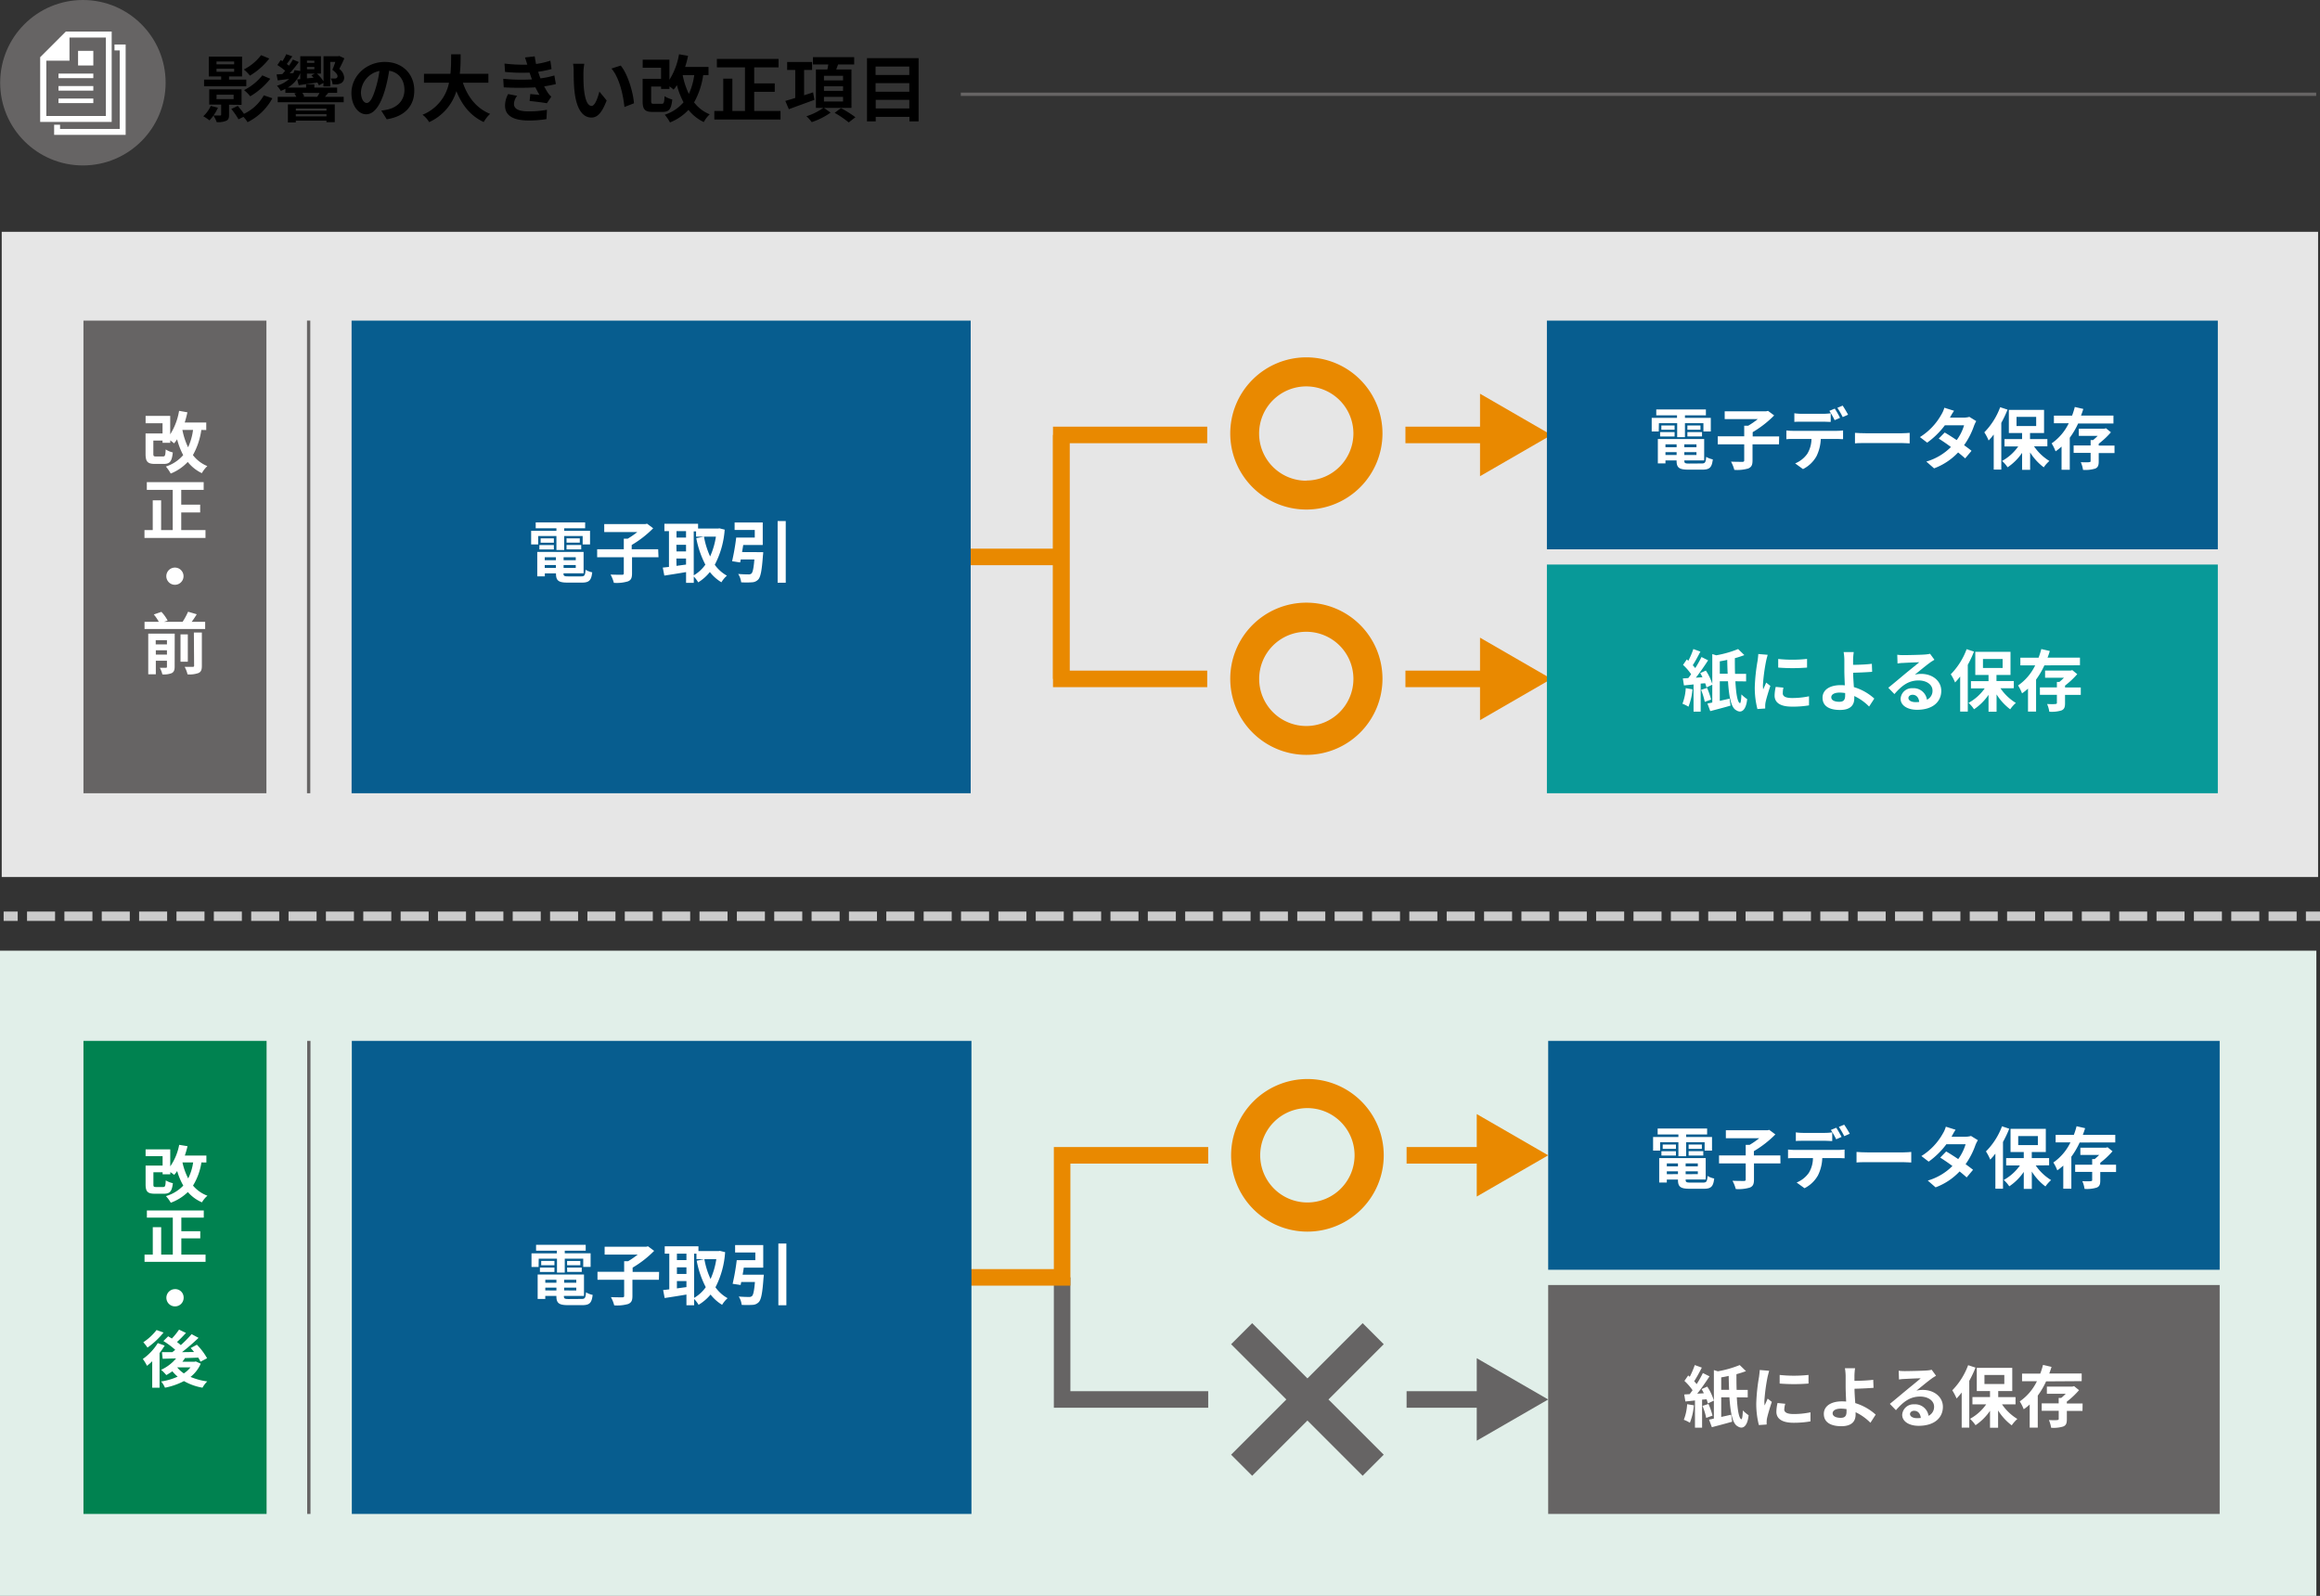 <svg xmlns="http://www.w3.org/2000/svg" width="701.1" height="482.32" viewBox="0 0 701.1 482.32"><rect x="0" y="0" width="701.1" height="482.32" fill="#333333" stroke="none"/><defs><style>.cls-1,.cls-13,.cls-4,.cls-5,.cls-7{fill:none;stroke-miterlimit:10;}.cls-1,.cls-13{stroke:#666464;}.cls-2{fill:#666464;}.cls-3{fill:#fff;}.cls-4,.cls-5{stroke:#ccc;stroke-width:2.83px;}.cls-5{stroke-dasharray:8.47 2.82;}.cls-6{fill:#e6e6e6;}.cls-7{stroke:#e98900;}.cls-13,.cls-7{stroke-width:5px;}.cls-8{fill:#e98900;}.cls-9{fill:#075d8f;}.cls-10{fill:#089998;}.cls-11{fill:#e1efe9;}.cls-12{fill:#008250;}</style></defs><g id="レイヤー_2" data-name="レイヤー 2"><g id="レイヤー_1-2" data-name="レイヤー 1"><path d="M65.87,32.55a13.67,13.67,0,0,1-2.57,3.83,14.16,14.16,0,0,0-1.87-1.25A9.47,9.47,0,0,0,63.69,32Zm8.56-6.49H61.67v-2h5.17v-.95H63.1v-6H73.15v6H69.22v.95h5.21Zm-5.21,5.59v3.06c0,1-.2,1.52-.93,1.82a6.44,6.44,0,0,1-2.81.38,8.35,8.35,0,0,0-1-2c.83,0,1.71,0,2,0s.35-.07.35-.29v-3H63.23V27H73v4.69ZM65.43,19.44h5.33v-.86H65.43Zm0,2.24h5.33v-.9H65.43Zm0,8.28h5.17V28.63H65.45Zm16.88-.27a17.19,17.19,0,0,1-7.5,7.24,8.05,8.05,0,0,0-1.26-1.61l-1.47.75a22.25,22.25,0,0,0-2.18-3.14L71.86,32a29.09,29.09,0,0,1,1.87,2.4,13.53,13.53,0,0,0,6-5.59Zm-.93-12a20.94,20.94,0,0,1-5.85,5.17A11,11,0,0,0,73.68,21a15.16,15.16,0,0,0,5.22-4.33Zm.31,6.12a22.35,22.35,0,0,1-6.07,5.3,11,11,0,0,0-1.87-1.87,16.67,16.67,0,0,0,5.52-4.46Z"/><path d="M99.2,28.06c-.37.44-.7.84-1,1.19h5.66V30.9H83.93V29.25h5.61a6.48,6.48,0,0,0-.59-1l.66-.18H86.24V26.85a10.74,10.74,0,0,1-1.38.62,8.48,8.48,0,0,0-1.17-1.56,9.48,9.48,0,0,0,3.7-2.05l-3.46.44-.35-1.8,1.74-.11c.28-.33.57-.66.86-1a20.14,20.14,0,0,0-2.36-1.73l1-1.48a5.64,5.64,0,0,1,.53.31,12.81,12.81,0,0,0,1.15-2.11l1.84.64c-.57.79-1.14,1.62-1.67,2.33.25.17.46.35.66.5A16.93,16.93,0,0,0,88.51,18l1.8.75c-.83,1.14-1.84,2.37-2.79,3.43l1.12-.09A4.47,4.47,0,0,0,89,21.2l1.74.26V17H97v5.25H95.77a11.18,11.18,0,0,1,2,2.34V17h4.46l.31-.09,1.52.71c-.44,1.1-1,2.18-1.52,3.21A3.57,3.57,0,0,1,104,23.31a1.9,1.9,0,0,1-.83,1.78,3.68,3.68,0,0,1-1.1.38,10.25,10.25,0,0,1-1.57,0,3.66,3.66,0,0,0-.57-1.74c.49,0,.92,0,1.23,0a1.43,1.43,0,0,0,.51-.11A.67.67,0,0,0,102,23c0-.44-.44-1.05-1.56-1.91.35-.81.66-1.63.9-2.38H99.8v7.4H97.73V25.07l-1.34.73a5.58,5.58,0,0,0-.49-.86l-5.63.81L89.81,24l.92-.09V22.08a8.62,8.62,0,0,1-3.8,4.4h5.58v-1H95v1h6.88v1.58ZM87,31.54h14.17v5.39H98.65v-.48H89.39V37H87Zm2.4,1.28v.63h9.26v-.63Zm9.26,2.35v-.66H89.39v.66Zm-7.3-7.11a4,4,0,0,1,.57,1.08l-.44.11H96l-.16,0a7.69,7.69,0,0,0,.71-1.15Zm1.41-9.74V19H95v-.63Zm0,2.61H95v-.68H92.76Zm2,2.56a8.79,8.79,0,0,0-.66-.69l1-.55H92.76v1.43Z"/><path d="M116.87,36.05l-1.65-2.62a17.74,17.74,0,0,0,2-.35c2.82-.66,5-2.69,5-5.9,0-3-1.65-5.3-4.62-5.81a44.66,44.66,0,0,1-1.32,6c-1.32,4.44-3.21,7.17-5.61,7.17s-4.47-2.68-4.47-6.4c0-5.09,4.4-9.42,10.1-9.42,5.46,0,8.89,3.78,8.89,8.58C125.25,31.91,122.41,35.19,116.87,36.05Zm-6.05-4.93c.92,0,1.78-1.39,2.68-4.36a32.07,32.07,0,0,0,1.17-5.32,6.93,6.93,0,0,0-5.59,6.38C109.08,30,110,31.12,110.82,31.12Z"/><path d="M139.88,25c1.45,4.29,4.11,7.75,8.23,9.42a10.75,10.75,0,0,0-1.94,2.46c-4-1.87-6.53-5.08-8.25-9.33a15.15,15.15,0,0,1-8.23,9.36,7.76,7.76,0,0,0-2-2.23,13.18,13.18,0,0,0,8-9.68h-7.57v-2.7h8c.22-2.07.2-4.07.22-5.88h2.86c0,1.81,0,3.83-.26,5.88h8.65V25Z"/><path d="M160.76,24c-.11-.26-.2-.52-.29-.77-.17-.5-.31-.92-.44-1.29a52,52,0,0,1-7.41-.2l-.16-2.53a46.38,46.38,0,0,0,6.89.33c-.22-.71-.44-1.41-.7-2.18l2.94-.33c.11.79.25,1.56.4,2.31a25.23,25.23,0,0,0,4.33-1l.36,2.53a32.5,32.5,0,0,1-4.05.82c.11.35.22.7.33,1s.24.64.37,1a27.48,27.48,0,0,0,4.2-.88l.45,2.6a31.76,31.76,0,0,1-3.53.68,20.72,20.72,0,0,0,1.15,2,6.07,6.07,0,0,0,1,1.12l-1.34,2c-1.24-.24-3.61-.52-5.22-.7l.22-2.09,2.77.26c-.46-.77-.88-1.54-1.23-2.28a82.82,82.82,0,0,1-9.57,0l-.15-2.59A55.32,55.32,0,0,0,160.76,24Zm-5.44,7.38c0,1.62,1.54,2.28,4.45,2.28a28.78,28.78,0,0,0,5.52-.48L165.14,36a33.17,33.17,0,0,1-5.35.42c-4.4,0-7.13-1.3-7.17-4.44a7.34,7.34,0,0,1,.94-3.55l2.73.53A4.14,4.14,0,0,0,155.32,31.39Z"/><path d="M176.31,22c0,1.43,0,3.08.13,4.66.31,3.17,1,5.35,2.36,5.35,1,0,1.91-2.58,2.33-4.34l2.2,2.69c-1.45,3.83-2.84,5.17-4.6,5.17-2.42,0-4.51-2.18-5.13-8.08-.22-2-.24-4.59-.24-5.94a13.54,13.54,0,0,0-.17-2.24l3.38,0A18.42,18.42,0,0,0,176.31,22Zm15.27,9.22-2.88,1.12c-.35-3.54-1.52-8.89-3.92-11.62l2.8-.9C189.67,22.32,191.34,27.82,191.58,31.19Z"/><path d="M212.5,22.69a23.4,23.4,0,0,1-2.75,8.25,11.18,11.18,0,0,0,4.73,3.61,9,9,0,0,0-1.8,2.34,13,13,0,0,1-4.62-3.68A15.47,15.47,0,0,1,202.47,37a13.88,13.88,0,0,0-1.58-2.33,12.56,12.56,0,0,0,5.67-3.75,24.81,24.81,0,0,1-2-5.19,11.2,11.2,0,0,1-1,1.37,11.36,11.36,0,0,0-1.25-1v.79h-2.53v-.73h-3v4.34c0,.77.13.88.92.88h2.25c.66,0,.79-.31.88-2.31a7.73,7.73,0,0,0,2.33,1c-.31,3-1,3.76-3,3.76h-2.86c-2.4,0-3.1-.7-3.1-3.3V23.82h5.57V20.47h-5.55V18.05h8.08V24.1a20.85,20.85,0,0,0,2.9-7.7l2.73.48a32.23,32.23,0,0,1-.88,3.35h7.06v2.46Zm-6.2,0a23.84,23.84,0,0,0,1.87,5.7,20,20,0,0,0,1.63-5.7Z"/><path d="M235.87,33.54v2.58h-20V33.54h2.7V23.77h2.75v9.77h3.81V20.36h-8.49V17.81h18.63v2.55h-7.35V25.2h6.21v2.55h-6.21v5.79Z"/><path d="M246.12,30.17c-2.66,1-5.52,2-7.73,2.84l-1.07-2.51c.83-.24,1.89-.54,3-.9V21.15h-2.44V18.73h7.53v2.42H243v7.64l2.71-.88ZM249,32.6l2,1.43a20.77,20.77,0,0,1-5.7,2.88,12.33,12.33,0,0,0-1.59-1.78,17.79,17.79,0,0,0,5.09-2.53h-2.23V21h3.46c.11-.51.2-1,.28-1.52h-4.64v-2.2h12.46v2.2h-4.87c-.17.53-.37,1-.55,1.52h4.6V32.6Zm0-8.3h5.77V22.91H249Zm0,3.17h5.77V26.06H249Zm0,3.21h5.77V29.27H249Zm5.13,2a33,33,0,0,1,4.38,2.75L256.48,37a31.19,31.19,0,0,0-4.25-2.9Z"/><path d="M277.6,17.57V36.69h-2.77V35.32H264.64v1.37H262V17.57Zm-13,2.55v2.53h10.19V20.12Zm0,5v2.6h10.19v-2.6Zm10.19,7.66v-2.6H264.64v2.6Z"/><line class="cls-1" x1="290.35" y1="28.49" x2="699.95" y2="28.49"/><circle class="cls-2" cx="25.05" cy="25" r="25"/><path class="cls-3" d="M33.75,9.54H19.89l-7.75,7.75V36.85H33.75V9.54ZM32,35.05h-18V18.34h7v-7H32V35.05Z"/><rect class="cls-3" x="17.68" y="22.24" width="10.52" height="1.38"/><rect class="cls-3" x="17.68" y="26.01" width="10.52" height="1.38"/><rect class="cls-3" x="17.68" y="29.78" width="10.52" height="1.38"/><rect class="cls-3" x="23.59" y="15.37" width="4.61" height="4.42"/><polygon class="cls-3" points="34.6 13.45 34.6 15.24 36.18 15.24 36.18 38.97 18.15 38.97 18.15 37.7 16.36 37.7 16.36 40.76 37.97 40.76 37.97 13.45 34.6 13.45"/><line class="cls-4" x1="1.1" y1="276.91" x2="5.35" y2="276.91"/><line class="cls-5" x1="8.17" y1="276.91" x2="695.43" y2="276.91"/><line class="cls-4" x1="696.84" y1="276.91" x2="701.1" y2="276.91"/><rect class="cls-6" x="0.52" y="70.06" width="700" height="195"/><rect class="cls-2" x="25.22" y="96.9" width="55.29" height="142.84"/><polyline class="cls-7" points="320.71 131.45 320.71 205.18 450.9 205.18"/><polygon class="cls-8" points="447.26 217.65 468.84 205.18 447.26 192.72 447.26 217.65"/><polyline class="cls-7" points="320.71 205.18 320.71 131.45 450.9 131.45"/><polygon class="cls-8" points="447.26 143.92 468.84 131.46 447.26 118.99 447.26 143.92"/><rect class="cls-9" x="467.47" y="96.9" width="202.75" height="69.12"/><path class="cls-3" d="M501.27,130.41h-2.13V126.3h7.65v-.77h-6.27v-1.79h15v1.79h-6.33v.77H517v4.11h-2.23V127.9h-5.58v4.22h-2.35V127.9h-5.52Zm13,9.66c1,0,1.2-.31,1.34-2a6.26,6.26,0,0,0,2,.77c-.29,2.43-.94,3.1-3.15,3.1h-4.26c-2.77,0-3.54-.59-3.54-2.72v-.06H503.3v.9H501v-7.37h14v6.47H509v.06c0,.75.22.88,1.46.88Zm-12.59-9.47h4.38v1.31h-4.38Zm4.38-.71h-4v-1.3h4Zm-2.76,4.4v.89h3.37v-.89Zm3.37,3.22v-.87H503.3v.87Zm6-3.22H509v.89h3.67Zm0,3.22v-.87H509v.87Zm1.21-8.92v1.3h-3.95v-1.3Zm-3.95,2h4.42v1.31h-4.42Z"/><path class="cls-3" d="M537.61,134.29h-8v4.86c0,1.4-.31,2-1.28,2.44a12.12,12.12,0,0,1-4.22.42,11,11,0,0,0-1-2.49c1.4.06,3,.06,3.42.06s.57-.1.57-.47v-4.82h-8v-2.42h8v-3.2h1.2a25,25,0,0,0,2.9-2h-10v-2.37h12.55l.55-.12,1.85,1.38a32,32,0,0,1-6.49,5.05v1.29h8Z"/><path class="cls-3" d="M541.84,130.21h13.28a15.6,15.6,0,0,0,1.85-.12v2.64c-.51,0-1.28-.07-1.85-.07h-4.88a13,13,0,0,1-1.3,5.22,9.57,9.57,0,0,1-4.08,3.89l-2.37-1.72a8.33,8.33,0,0,0,3.67-2.9,8.74,8.74,0,0,0,1.26-4.49h-5.58c-.59,0-1.38,0-2,.09v-2.66A15.71,15.71,0,0,0,541.84,130.21Zm2.58-5.15h6.63a16.13,16.13,0,0,0,2.19-.16v2.61c-.69,0-1.48-.06-2.19-.06h-6.63c-.69,0-1.57,0-2.17.06V124.9A15.28,15.28,0,0,0,544.42,125.06Zm11.64,1.22-1.63.71a23.77,23.77,0,0,0-1.6-2.82l1.62-.67C555,124.25,555.67,125.53,556.06,126.28Zm2.43-.94-1.62.71a26.8,26.8,0,0,0-1.62-2.8l1.6-.66C557.37,123.36,558.12,124.63,558.49,125.34Z"/><path class="cls-3" d="M563.84,130.94h10.89c.95,0,1.84-.08,2.37-.12V134c-.49,0-1.52-.1-2.37-.1H563.84c-1.16,0-2.52,0-3.27.1v-3.18C561.3,130.88,562.78,130.94,563.84,130.94Z"/><path class="cls-3" d="M589.26,126.22h4.12a6.42,6.42,0,0,0,1.76-.23l2.07,1.28a10.8,10.8,0,0,0-.67,1.44,23,23,0,0,1-3,5.84c.88.63,1.67,1.22,2.25,1.7l-1.92,2.29c-.55-.5-1.3-1.13-2.13-1.8a19.15,19.15,0,0,1-7.26,4.81l-2.35-2.05a17.33,17.33,0,0,0,7.44-4.4c-1.32-1-2.66-1.89-3.69-2.54l1.8-1.84c1.08.61,2.35,1.44,3.63,2.29a14.25,14.25,0,0,0,2.23-4.48h-5.8a24.48,24.48,0,0,1-5.35,5.25l-2.19-1.68a18.84,18.84,0,0,0,6.45-6.76,8.35,8.35,0,0,0,.93-2.11l2.94.92C590,124.86,589.51,125.77,589.26,126.22Z"/><path class="cls-3" d="M606.68,123.8a34.48,34.48,0,0,1-1.89,4v14.13H602.5v-10.6c-.51.64-1,1.25-1.54,1.8a15.05,15.05,0,0,0-1.3-2.47,21.48,21.48,0,0,0,4.79-7.59Zm8,11.09a15.37,15.37,0,0,0,4.64,4.43,10,10,0,0,0-1.7,1.92,16.82,16.82,0,0,1-4.12-4.5V142h-2.43v-5.13a16.19,16.19,0,0,1-4.38,4.36,10.09,10.09,0,0,0-1.66-1.92,14.57,14.57,0,0,0,4.88-4.39h-4.15V132.7h5.31v-1.82h-4v-7h10.64v7h-4.24v1.82h5.24v2.19Zm-5.29-6.14h5.94V126h-5.94Z"/><path class="cls-3" d="M628,128a23.63,23.63,0,0,1-2.52,4.3v9.67H623v-7a17.07,17.07,0,0,1-1.81,1.44A13.92,13.92,0,0,0,620,134a15.64,15.64,0,0,0,5.17-6.08h-4.48v-2.31h5.49A23.34,23.34,0,0,0,627,123l2.57.59c-.2.67-.43,1.36-.69,2h9.8V128Zm11,8.92h-4.77v2.52c0,1.21-.22,1.84-1.09,2.19a10.05,10.05,0,0,1-3.65.38,9.68,9.68,0,0,0-.67-2.33c1,.06,2.21.06,2.53,0s.43-.08.43-.34v-2.46h-5.13v-2.25h5.13V133h.75a16.05,16.05,0,0,0,1.38-1.26h-5.7v-2.17h7.71l.5-.14,1.5,1.22a25,25,0,0,1-3.69,3.46v.55H639Z"/><rect class="cls-10" x="467.47" y="170.62" width="202.75" height="69.12"/><path class="cls-3" d="M511.47,208.33a18.62,18.62,0,0,1-1.22,5.25,10.25,10.25,0,0,0-1.82-.89,15.11,15.11,0,0,0,1-4.71Zm2.47-1.73v8.48h-2.15v-8.23c-1,.12-2,.22-2.9.3l-.34-2.11,1.64-.1c.29-.36.59-.77.87-1.17a15.92,15.92,0,0,0-2.45-2.82l1.14-1.65c.16.13.3.27.46.41a24.12,24.12,0,0,0,1.52-3.55l2.13.77c-.73,1.42-1.58,3-2.31,4.12.28.3.55.61.75.87a35.12,35.12,0,0,0,1.89-3.35l2,1c-1.09,1.68-2.45,3.65-3.71,5.25l2-.14c-.2-.45-.45-.87-.67-1.26l1.7-.75a15.58,15.58,0,0,1,2,4.24l-1.82.85a8.76,8.76,0,0,0-.39-1.26Zm1.93,1.3a21.56,21.56,0,0,1,1.22,3.53l-1.91.69a20,20,0,0,0-1.12-3.63Zm8.56-2c.2,3.65.61,6.32,1.36,6.61.24.1.4-1,.46-2.64a12.38,12.38,0,0,0,1.75,1.44c-.37,3.51-1.85,4.32-3.31,3.35-1.58-.79-2.19-4.2-2.49-8.76h-2.48v5.92l2.94-.67.31,2.11c-2.09.61-4.34,1.19-6.13,1.66l-.85-2.29c.45-.08.93-.18,1.46-.31V197.68l1.2.37a32.83,32.83,0,0,0,6.61-1.89l1.88,1.83a28.5,28.5,0,0,1-2.87.93c0,1.62,0,3.24.06,4.74h3.34v2.28Zm-2.33-2.28c-.07-1.33-.11-2.73-.13-4.19-.75.18-1.52.32-2.25.44v3.75Z"/><path class="cls-3" d="M533.75,199.61a54.33,54.33,0,0,0-1,7.44,9.94,9.94,0,0,0,.08,1.32c.3-.69.63-1.4.91-2.07l1.26,1c-.57,1.69-1.24,3.9-1.46,5a6.26,6.26,0,0,0-.1,1c0,.22,0,.54,0,.83l-2.35.16a25.64,25.64,0,0,1-.8-6.63,55.34,55.34,0,0,1,.86-8c.06-.57.18-1.34.2-2l2.84.24C534.1,198.23,533.83,199.24,533.75,199.61Zm5,9.91c0,.9.77,1.44,2.84,1.44a24.36,24.36,0,0,0,5.09-.52l0,2.74a29.11,29.11,0,0,1-5.23.38c-3.49,0-5.17-1.24-5.17-3.33a12.47,12.47,0,0,1,.34-2.63l2.33.22A7,7,0,0,0,538.76,209.52Zm7.34-10.38v2.62a55.18,55.18,0,0,1-8.72,0v-2.6A40.92,40.92,0,0,0,546.1,199.14Z"/><path class="cls-3" d="M560,199.45c0,.46,0,1,0,1.48,1.62,0,4-.1,5.67-.31l.09,2.42c-1.71.14-4.1.24-5.74.28,0,1.22.12,2.84.22,4.34a15.89,15.89,0,0,1,6.17,3.47l-1.57,2.41a15.54,15.54,0,0,0-4.48-3.18c0,.26,0,.5,0,.71,0,1.8-.91,3.5-4.32,3.5-2.9,0-5.27-.95-5.27-3.71,0-2.11,1.8-3.79,5.54-3.79a11.56,11.56,0,0,1,1.19.06c-.06-1.58-.14-3.3-.14-4.38,0-1.24,0-2.43,0-3.3a14.94,14.94,0,0,0-.22-2.38h3.06A20,20,0,0,0,560,199.45Zm-4.16,12.65c1.3,0,1.76-.57,1.76-1.93,0-.18,0-.42,0-.71a11,11,0,0,0-1.66-.14c-1.58,0-2.53.55-2.53,1.42S554.37,212.1,555.79,212.1Z"/><path class="cls-3" d="M575.15,198c1.08,0,5.42-.08,6.57-.19a8.92,8.92,0,0,0,1.54-.22l1.32,1.81c-.46.3-1,.58-1.42.93-1.09.77-3.22,2.55-4.5,3.57a8.07,8.07,0,0,1,1.93-.23c3.44,0,6.06,2.15,6.06,5.11,0,3.21-2.43,5.74-7.34,5.74-2.82,0-4.95-1.29-4.95-3.32A3.4,3.4,0,0,1,578,208a4.06,4.06,0,0,1,4.32,3.47,2.93,2.93,0,0,0,1.68-2.76c0-1.82-1.82-3.06-4.21-3.06-3.11,0-5.14,1.64-7.3,4.12l-1.85-1.91c1.44-1.15,3.89-3.22,5.09-4.22S579,201,580,200.16c-1,0-3.83.14-4.91.2-.55,0-1.2.1-1.66.16l-.08-2.64A12.54,12.54,0,0,0,575.15,198Zm3.65,14.21a10.82,10.82,0,0,0,1.18-.06c-.12-1.32-.87-2.17-2-2.17-.77,0-1.26.47-1.26,1C576.75,211.69,577.59,212.2,578.8,212.2Z"/><path class="cls-3" d="M596.54,196.93a34.39,34.39,0,0,1-1.88,4v14.13h-2.3v-10.6a23,23,0,0,1-1.54,1.8,15.05,15.05,0,0,0-1.3-2.47,21.34,21.34,0,0,0,4.79-7.59Zm8,11.09a15.29,15.29,0,0,0,4.65,4.43,10.09,10.09,0,0,0-1.71,1.92,16.82,16.82,0,0,1-4.12-4.5v5.23h-2.43V210a16.05,16.05,0,0,1-4.38,4.36,9.76,9.76,0,0,0-1.66-1.93,14.56,14.56,0,0,0,4.89-4.38h-4.16v-2.19h5.31V204h-4v-7h10.64v7h-4.24v1.82h5.24V208Zm-5.29-6.14h5.94v-2.72h-5.94Z"/><path class="cls-3" d="M617.81,201.09a24.18,24.18,0,0,1-2.51,4.3v9.67h-2.44v-6.95a17,17,0,0,1-1.8,1.44,14,14,0,0,0-1.2-2.38,15.64,15.64,0,0,0,5.17-6.08h-4.48v-2.31h5.5a25.49,25.49,0,0,0,.83-2.62l2.57.59c-.2.67-.42,1.36-.69,2h9.8v2.31Zm11,8.92h-4.76v2.52c0,1.21-.23,1.84-1.1,2.19a10.05,10.05,0,0,1-3.65.38,9.24,9.24,0,0,0-.67-2.33c1,.06,2.21.06,2.54,0s.42-.08.42-.34V210h-5.13v-2.25h5.13V206.1h.75a14.69,14.69,0,0,0,1.38-1.26h-5.7v-2.17h7.71l.51-.14,1.5,1.22a26,26,0,0,1-3.69,3.46v.55h4.76Z"/><rect class="cls-6" x="364.82" y="96.89" width="59.9" height="142.85"/><path class="cls-8" d="M394.78,182.14a23,23,0,1,0,23,23A23,23,0,0,0,394.78,182.14Zm0,37.28A14.24,14.24,0,1,1,409,205.18,14.24,14.24,0,0,1,394.78,219.42Z"/><path class="cls-8" d="M394.78,108a23,23,0,1,0,23,23A23,23,0,0,0,394.78,108Zm0,37.28A14.25,14.25,0,1,1,409,131,14.25,14.25,0,0,1,394.78,145.23Z"/><line class="cls-7" x1="320.71" y1="168.32" x2="216.5" y2="168.32"/><rect class="cls-9" x="106.25" y="96.9" width="187.09" height="142.84"/><path class="cls-3" d="M162.64,164.55h-2.13v-4.12h7.64v-.77h-6.26v-1.78h14.94v1.78H170.5v.77h7.81v4.12h-2.23V162H170.5v4.22h-2.35V162h-5.51Zm13,9.65c1,0,1.19-.3,1.33-2a6,6,0,0,0,2,.77c-.28,2.44-.93,3.11-3.14,3.11h-4.26c-2.78,0-3.55-.59-3.55-2.72v-.06h-3.37v.89h-2.29V166.8h14v6.47h-6.07v.06c0,.75.22.87,1.46.87ZM163,164.73h4.38v1.32H163Zm4.38-.71h-4v-1.3h4Zm-2.76,4.4v.89H168v-.89Zm3.37,3.22v-.87h-3.37v.87Zm6-3.22h-3.67v.89H174Zm0,3.22v-.87h-3.67v.87Zm1.22-8.92V164h-4v-1.3Zm-4,2h4.43v1.32h-4.43Z"/><path class="cls-3" d="M199,168.42h-8v4.87c0,1.4-.3,2.05-1.28,2.43a11.81,11.81,0,0,1-4.21.43,11.15,11.15,0,0,0-1-2.5c1.4.06,3,.06,3.43.06s.57-.1.57-.46v-4.83h-8.05V166h8.05V162.8h1.19a25.33,25.33,0,0,0,2.9-2h-10V158.4H195l.54-.12,1.85,1.38a31.74,31.74,0,0,1-6.49,5.05V166h8Z"/><path class="cls-3" d="M219,160.07A26.82,26.82,0,0,1,216,170.69a11.21,11.21,0,0,0,3.67,3.29,8.57,8.57,0,0,0-1.66,2,12.66,12.66,0,0,1-3.49-3.1A13.72,13.72,0,0,1,211,176a9.65,9.65,0,0,0-1.34-1.76v1.91h-2.33v-3.25c-2.33.41-4.7.77-6.57,1.06l-.47-2.42,1.87-.2V160.53h-1.38V158.3h10.18v1.44H217l.41-.06Zm-14.56.46v1.93h2.88v-1.93Zm0,6.13h2.88v-2H204.4Zm0,4.36c.93-.13,1.91-.27,2.88-.39v-1.82H204.4Zm5.21,2.86a11.06,11.06,0,0,0,3.51-3.23,28.69,28.69,0,0,1-2.74-8l2.32-.47a24.41,24.41,0,0,0,1.86,6,23.37,23.37,0,0,0,1.75-6h-6v-1.58h-.71Z"/><path class="cls-3" d="M230.64,166.88a9.09,9.09,0,0,1-.08,1c-.33,4.48-.69,6.45-1.4,7.24a2.75,2.75,0,0,1-2,.87,22.69,22.69,0,0,1-3.18,0,6,6,0,0,0-.9-2.53c1.22.12,2.52.14,3.07.14a1.34,1.34,0,0,0,.91-.24c.42-.35.69-1.62.91-4.28h-4.12c-.06.32-.12.63-.18.91l-2.43-.38a67.52,67.52,0,0,0,1.24-7.14h5.61v-2.31H222v-2.25h8.5v6.81H224.6c-.11.71-.23,1.44-.35,2.13Zm6.81-9.41v18.64H235V157.47Z"/><path class="cls-3" d="M60.84,129.94a21.63,21.63,0,0,1-2.54,7.6,10.45,10.45,0,0,0,4.36,3.33A8.58,8.58,0,0,0,61,143a12,12,0,0,1-4.26-3.39,14.29,14.29,0,0,1-5.15,3.51A12.2,12.2,0,0,0,50.13,141a11.63,11.63,0,0,0,5.23-3.45,22.32,22.32,0,0,1-1.84-4.78A10.09,10.09,0,0,1,52.6,134a13.24,13.24,0,0,0-1.15-.91v.73H49.12v-.67H46.34v4c0,.71.12.81.85.81h2.07c.61,0,.73-.29.81-2.13a6.9,6.9,0,0,0,2.15.91c-.28,2.76-.91,3.47-2.74,3.47H46.85c-2.21,0-2.86-.65-2.86-3V131h5.13v-3.08H44v-2.23h7.44v5.58a19.22,19.22,0,0,0,2.68-7.1l2.51.44a30.4,30.4,0,0,1-.81,3.09h6.51v2.27Zm-5.72,0a22,22,0,0,0,1.72,5.25,18.27,18.27,0,0,0,1.5-5.25Z"/><path class="cls-3" d="M62.1,160.21v2.37H43.66v-2.37h2.5v-9h2.53v9H52.2V148.06H44.37v-2.35H61.55v2.35H54.77v4.46h5.72v2.36H54.77v5.33Z"/><path class="cls-3" d="M55.46,174.14a2.6,2.6,0,1,1-2.59-2.6A2.6,2.6,0,0,1,55.46,174.14Z"/><path class="cls-3" d="M62,187.94v2.17H43.68v-2.17H48a13.16,13.16,0,0,0-1.52-2.23l2.29-.79a11.4,11.4,0,0,1,1.89,2.64l-1.12.38h5.64a21.91,21.91,0,0,0,1.66-3.06l2.62.77c-.49.79-1,1.58-1.54,2.29Zm-9.22,13.55c0,1-.21,1.6-.89,1.95a6.47,6.47,0,0,1-2.82.38,8.47,8.47,0,0,0-.77-2c.75,0,1.56,0,1.82,0s.33-.08.33-.32v-1.81H47.09v4.1H44.8V191.51h8Zm-5.72-8v1.26h3.39v-1.26Zm3.39,4.36v-1.32H47.09v1.32ZM56.76,200H54.55v-8.28h2.21Zm1.83-8.84H61v10.08c0,1.19-.22,1.78-1,2.16a7.92,7.92,0,0,1-3.33.41,8.56,8.56,0,0,0-.87-2.27c1,0,2.09,0,2.43,0s.43-.08.43-.37Z"/><line class="cls-1" x1="93.27" y1="96.89" x2="93.27" y2="239.74"/><rect class="cls-11" y="287.32" width="700" height="195"/><rect class="cls-12" x="25.22" y="314.58" width="55.34" height="142.97"/><rect class="cls-9" x="467.86" y="314.58" width="202.92" height="69.18"/><path class="cls-3" d="M501.69,347.75h-2.13v-4.12h7.65v-.77h-6.27v-1.79h14.95v1.79h-6.33v.77h7.81v4.12h-2.23v-2.52h-5.58v4.22h-2.35v-4.22h-5.52Zm13,9.66c1,0,1.19-.31,1.34-2a6.21,6.21,0,0,0,2,.77c-.28,2.43-.93,3.1-3.14,3.1h-4.26c-2.78,0-3.55-.58-3.55-2.71v-.07h-3.37v.9h-2.3V350h14.05v6.47H509.4v.07c0,.75.22.87,1.46.87Zm-12.61-9.48h4.39v1.32h-4.39Zm4.39-.71h-4v-1.3h4Zm-2.76,4.4v.9h3.37v-.9Zm3.37,3.23V354h-3.37v.87Zm6-3.23H509.4v.9h3.67Zm0,3.23V354H509.4v.87Zm1.22-8.93v1.3h-4v-1.3Zm-4,2h4.43v1.32h-4.43Z"/><path class="cls-3" d="M538.05,351.62h-8v4.87c0,1.4-.31,2.05-1.28,2.44a11.9,11.9,0,0,1-4.22.43,11.15,11.15,0,0,0-1-2.5c1.4.06,3,.06,3.43.06s.57-.1.57-.47v-4.83h-8.06v-2.41h8.06V346h1.2a25,25,0,0,0,2.9-2H521.55V341.6h12.57l.54-.12,1.85,1.38a32,32,0,0,1-6.49,5.05v1.3h8Z"/><path class="cls-3" d="M542.29,347.54h13.29a15.6,15.6,0,0,0,1.85-.12v2.64c-.51,0-1.28-.06-1.85-.06h-4.89a12.72,12.72,0,0,1-1.3,5.22,9.6,9.6,0,0,1-4.07,3.89l-2.38-1.72a8.33,8.33,0,0,0,3.67-2.9,8.64,8.64,0,0,0,1.26-4.49h-5.58c-.59,0-1.38,0-1.95.08v-2.66A15.71,15.71,0,0,0,542.29,347.54Zm2.58-5.15h6.64a16.25,16.25,0,0,0,2.19-.16v2.62c-.69,0-1.48-.07-2.19-.07h-6.64c-.69,0-1.56,0-2.17.07v-2.62A15.39,15.39,0,0,0,544.87,342.39Zm11.65,1.22-1.63.71a24.59,24.59,0,0,0-1.6-2.82l1.62-.67C555.42,341.58,556.13,342.86,556.52,343.61Zm2.43-.94-1.62.71a25.81,25.81,0,0,0-1.62-2.8l1.6-.67A31.11,31.11,0,0,1,559,342.67Z"/><path class="cls-3" d="M564.31,348.28h10.9c.95,0,1.84-.09,2.37-.13v3.19c-.49,0-1.52-.1-2.37-.1h-10.9c-1.16,0-2.52,0-3.27.1v-3.19C561.77,348.21,563.25,348.28,564.31,348.28Z"/><path class="cls-3" d="M589.76,343.55h4.12a6.16,6.16,0,0,0,1.76-.23l2.07,1.28A10.17,10.17,0,0,0,597,346a23.24,23.24,0,0,1-3,5.85c.87.63,1.66,1.22,2.25,1.7l-1.93,2.3c-.55-.51-1.3-1.14-2.13-1.81a19.07,19.07,0,0,1-7.26,4.81l-2.36-2.05a17.31,17.31,0,0,0,7.45-4.4c-1.32-1-2.66-1.89-3.69-2.54l1.8-1.85c1.08.61,2.36,1.44,3.64,2.3a14.73,14.73,0,0,0,2.23-4.49h-5.81a24.3,24.3,0,0,1-5.35,5.26l-2.2-1.69a18.8,18.8,0,0,0,6.46-6.76,8.35,8.35,0,0,0,.93-2.11l2.94.92A21.85,21.85,0,0,0,589.76,343.55Z"/><path class="cls-3" d="M607.19,341.13a34.48,34.48,0,0,1-1.89,4v14.14H603V348.66a23.6,23.6,0,0,1-1.55,1.81,15.55,15.55,0,0,0-1.3-2.48A21.34,21.34,0,0,0,605,340.4Zm8,11.1a15.29,15.29,0,0,0,4.65,4.43,10.4,10.4,0,0,0-1.71,1.92,16.67,16.67,0,0,1-4.12-4.5v5.24h-2.43v-5.14a16.19,16.19,0,0,1-4.38,4.36,10.1,10.1,0,0,0-1.67-1.92,14.6,14.6,0,0,0,4.89-4.39h-4.16V350h5.32v-1.83h-4v-7h10.66v7H614V350h5.24v2.19Zm-5.29-6.15h5.94v-2.72h-5.94Z"/><path class="cls-3" d="M628.47,345.29a23.83,23.83,0,0,1-2.51,4.3v9.68h-2.44v-7a14.85,14.85,0,0,1-1.81,1.44,13.83,13.83,0,0,0-1.19-2.37,15.6,15.6,0,0,0,5.17-6.09h-4.48V343h5.5a23.25,23.25,0,0,0,.83-2.62l2.58.59c-.21.67-.43,1.36-.69,2h9.8v2.31Zm11,8.93h-4.77v2.52c0,1.22-.22,1.84-1.09,2.19a10.07,10.07,0,0,1-3.66.39,9.2,9.2,0,0,0-.67-2.34c1,.06,2.22.06,2.54,0s.43-.08.43-.34v-2.46h-5.14V352h5.14V350.3H633a15.9,15.9,0,0,0,1.38-1.25h-5.7v-2.18h7.71l.51-.14,1.5,1.22a25.07,25.07,0,0,1-3.7,3.47V352h4.77Z"/><rect class="cls-2" x="467.86" y="388.37" width="202.92" height="69.18"/><path class="cls-3" d="M511.89,424.73a18.63,18.63,0,0,1-1.21,5.26,10.35,10.35,0,0,0-1.83-.89,15.18,15.18,0,0,0,1-4.71Zm2.48-1.72v8.48h-2.15v-8.24c-1,.13-2,.23-2.9.31l-.35-2.11,1.65-.1.87-1.18a16.79,16.79,0,0,0-2.46-2.82l1.14-1.65.47.41a27,27,0,0,0,1.52-3.55l2.13.77c-.73,1.42-1.58,3-2.31,4.12.28.3.54.61.75.87a31.82,31.82,0,0,0,1.88-3.35l2,1c-1.09,1.68-2.45,3.65-3.71,5.25l2-.14c-.21-.44-.45-.87-.67-1.26l1.7-.75a16,16,0,0,1,2,4.24l-1.83.86a8.25,8.25,0,0,0-.38-1.26Zm1.93,1.3a22.54,22.54,0,0,1,1.22,3.53l-1.91.69a19.78,19.78,0,0,0-1.12-3.63Zm8.56-2c.2,3.65.61,6.33,1.36,6.62.25.1.41-1,.47-2.64a13.85,13.85,0,0,0,1.74,1.44c-.36,3.51-1.84,4.32-3.3,3.35-1.59-.79-2.2-4.2-2.5-8.77h-2.48v5.93l3-.67.3,2.11c-2.09.61-4.34,1.19-6.13,1.66l-.85-2.29c.45-.08.93-.19,1.46-.31V414.08l1.2.37a32.83,32.83,0,0,0,6.61-1.89l1.89,1.83c-.87.34-1.85.64-2.88.93,0,1.62,0,3.25.06,4.75h3.35v2.27Zm-2.33-2.27q-.09-2-.12-4.2c-.75.18-1.53.32-2.26.44v3.76Z"/><path class="cls-3" d="M534.19,416a54.49,54.49,0,0,0-1,7.45,10,10,0,0,0,.08,1.32c.31-.69.63-1.4.92-2.07l1.25,1c-.57,1.68-1.23,3.9-1.46,5a6.26,6.26,0,0,0-.1,1c0,.22,0,.54,0,.83l-2.35.16a25.8,25.8,0,0,1-.79-6.64,57,57,0,0,1,.85-8c.06-.57.18-1.34.2-2l2.84.24C534.54,414.63,534.28,415.64,534.19,416Zm5,9.92c0,.9.77,1.44,2.84,1.44a24.3,24.3,0,0,0,5.09-.52l0,2.74A29.11,29.11,0,0,1,542,430c-3.49,0-5.18-1.24-5.18-3.33a12.08,12.08,0,0,1,.35-2.64l2.33.23A6.94,6.94,0,0,0,539.21,425.93Zm7.34-10.39v2.62a55.19,55.19,0,0,1-8.72,0v-2.6A40.93,40.93,0,0,0,546.55,415.54Z"/><path class="cls-3" d="M560.41,415.85c0,.46,0,.95,0,1.48,1.63,0,4-.1,5.68-.31l.09,2.42c-1.71.14-4.1.24-5.75.28,0,1.22.12,2.84.23,4.34a16.18,16.18,0,0,1,6.17,3.48L565.24,430a15.9,15.9,0,0,0-4.48-3.19c0,.27,0,.51,0,.71,0,1.81-.92,3.52-4.32,3.52-2.91,0-5.28-1-5.28-3.72,0-2.11,1.8-3.79,5.54-3.79a11.76,11.76,0,0,1,1.2.06c-.06-1.59-.15-3.31-.15-4.39s0-2.43,0-3.3a14.94,14.94,0,0,0-.22-2.38h3.07A17.94,17.94,0,0,0,560.41,415.85Zm-4.16,12.66c1.3,0,1.77-.57,1.77-1.93,0-.18,0-.42,0-.71a11.28,11.28,0,0,0-1.67-.14c-1.58,0-2.53.55-2.53,1.42S554.83,428.51,556.25,428.51Z"/><path class="cls-3" d="M575.63,414.39c1.08,0,5.42-.09,6.58-.19a8.92,8.92,0,0,0,1.54-.22l1.32,1.81c-.47.3-1,.58-1.42.93-1.1.77-3.23,2.56-4.51,3.57a8.05,8.05,0,0,1,1.93-.22c3.45,0,6.07,2.15,6.07,5.11,0,3.21-2.44,5.74-7.35,5.74-2.82,0-4.95-1.29-4.95-3.32a3.4,3.4,0,0,1,3.63-3.17,4.07,4.07,0,0,1,4.33,3.47,3,3,0,0,0,1.68-2.76c0-1.83-1.83-3.06-4.22-3.06-3.11,0-5.14,1.64-7.31,4.12l-1.84-1.91c1.44-1.16,3.89-3.23,5.09-4.22s3.25-2.64,4.24-3.51c-1,0-3.84.14-4.91.2-.55,0-1.2.1-1.66.16l-.09-2.64A14.35,14.35,0,0,0,575.63,414.39Zm3.65,14.22a10.68,10.68,0,0,0,1.18-.06c-.12-1.32-.87-2.17-2-2.17-.77,0-1.26.47-1.26,1C577.23,428.1,578.07,428.61,579.28,428.61Z"/><path class="cls-3" d="M597,413.33a34.48,34.48,0,0,1-1.89,4v14.14h-2.29V420.86a23.65,23.65,0,0,1-1.54,1.8,17.83,17.83,0,0,0-1.3-2.47,21.62,21.62,0,0,0,4.79-7.59Zm8,11.1a15.1,15.1,0,0,0,4.64,4.42,10.41,10.41,0,0,0-1.7,1.93,16.82,16.82,0,0,1-4.12-4.5v5.23h-2.44v-5.13a16.2,16.2,0,0,1-4.38,4.36,10.47,10.47,0,0,0-1.66-1.93,14.56,14.56,0,0,0,4.89-4.38h-4.16v-2.19h5.31v-1.83h-4v-7H608.1v7h-4.24v1.83h5.23v2.19Zm-5.3-6.15h6v-2.72h-6Z"/><path class="cls-3" d="M618.33,417.49a24.23,24.23,0,0,1-2.52,4.3v9.68h-2.44v-7a14,14,0,0,1-1.8,1.44,13.88,13.88,0,0,0-1.2-2.37,15.62,15.62,0,0,0,5.18-6.09h-4.49v-2.31h5.5a21.93,21.93,0,0,0,.83-2.62l2.58.59c-.2.67-.43,1.36-.69,2h9.8v2.31Zm11,8.93H624.6v2.52c0,1.21-.23,1.84-1.1,2.19a10.05,10.05,0,0,1-3.65.38,9.68,9.68,0,0,0-.67-2.33c1,.06,2.21.06,2.54,0s.42-.08.42-.35v-2.45H617v-2.25h5.13V422.5h.75a13.44,13.44,0,0,0,1.38-1.26h-5.7v-2.17h7.71l.51-.14,1.5,1.22a25,25,0,0,1-3.69,3.47v.55h4.77Z"/><polyline class="cls-13" points="320.97 386.06 320.97 422.96 449.92 422.96"/><polygon class="cls-2" points="446.27 435.42 467.86 422.96 446.27 410.49 446.27 435.42"/><polyline class="cls-7" points="216.67 386.06 320.97 386.06 320.97 349.17 449.92 349.17"/><polygon class="cls-8" points="446.27 361.63 467.86 349.17 446.27 336.7 446.27 361.63"/><rect class="cls-11" x="365.12" y="313.89" width="59.95" height="143.04"/><path class="cls-8" d="M395.1,326.11a23.06,23.06,0,1,0,23.06,23.06A23.05,23.05,0,0,0,395.1,326.11Zm0,37.31a14.26,14.26,0,1,1,14.25-14.25A14.25,14.25,0,0,1,395.1,363.42Z"/><rect class="cls-9" x="106.32" y="314.58" width="187.25" height="142.97"/><path class="cls-3" d="M162.76,382.92h-2.14V378.8h7.66V378H162v-1.78h15V378h-6.33v.78h7.81v4.12h-2.23V380.4h-5.58v4.22h-2.35V380.4h-5.52Zm13,9.66c1,0,1.2-.31,1.34-2a6.26,6.26,0,0,0,2,.77c-.28,2.43-.93,3.1-3.14,3.1h-4.26c-2.78,0-3.56-.59-3.56-2.72v-.06h-3.36v.9h-2.3v-7.37h14v6.47h-6.07v.06c0,.75.22.88,1.46.88Zm-12.6-9.48h4.39v1.32h-4.39Zm4.39-.71h-4v-1.3h4Zm-2.76,4.4v.89h3.36v-.89Zm3.36,3.23v-.87h-3.36V390Zm6-3.23h-3.67v.89h3.67Zm0,3.23v-.87h-3.67V390Zm1.22-8.93v1.3h-4v-1.3Zm-4,2h4.43v1.32H171.4Z"/><path class="cls-3" d="M199.12,386.79h-8v4.87c0,1.4-.3,2-1.27,2.44a12.21,12.21,0,0,1-4.23.42,10.59,10.59,0,0,0-1-2.49c1.4.06,3,.06,3.43.06s.57-.1.57-.47v-4.83h-8.06v-2.41h8.06v-3.21h1.2a25.91,25.91,0,0,0,2.9-2h-10v-2.37h12.56l.55-.13,1.85,1.38a31.5,31.5,0,0,1-6.5,5.06v1.3h8Z"/><path class="cls-3" d="M219.13,378.43a27,27,0,0,1-2.92,10.63,11.11,11.11,0,0,0,3.67,3.29,8.62,8.62,0,0,0-1.66,2,12.82,12.82,0,0,1-3.49-3.1,14.12,14.12,0,0,1-3.62,3.1,9,9,0,0,0-1.34-1.76v1.9h-2.33v-3.24c-2.34.4-4.71.77-6.58,1.05l-.46-2.41c.54-.06,1.17-.12,1.86-.21V378.9h-1.38v-2.23h10.19v1.44h6.07l.41-.06Zm-14.57.47v1.93h2.88V378.9Zm0,6.13h2.88v-2h-2.88Zm0,4.36,2.88-.39v-1.82h-2.88Zm5.21,2.86a11,11,0,0,0,3.51-3.23,29,29,0,0,1-2.74-8l2.32-.47a24,24,0,0,0,1.87,6,23,23,0,0,0,1.74-6h-6V378.9h-.71Z"/><path class="cls-3" d="M230.82,385.25a7.61,7.61,0,0,1-.09,1c-.32,4.49-.69,6.46-1.4,7.25a2.71,2.71,0,0,1-2,.87,26.44,26.44,0,0,1-3.19,0,6.11,6.11,0,0,0-.89-2.53c1.21.12,2.51.14,3.06.14a1.27,1.27,0,0,0,.91-.25c.43-.34.69-1.62.92-4.28H224c-.06.33-.12.63-.19.91L221.4,388a65,65,0,0,0,1.24-7.14h5.62v-2.32h-6.11V376.3h8.5v6.82h-5.88c-.1.71-.22,1.44-.35,2.13Zm6.82-9.42v18.65h-2.42V375.83Z"/><path class="cls-3" d="M60.87,351.32a18.83,18.83,0,0,1-2.54,7,10.33,10.33,0,0,0,4.36,3.06,7.68,7.68,0,0,0-1.66,2,11.71,11.71,0,0,1-4.26-3.11,14.63,14.63,0,0,1-5.16,3.23,10.82,10.82,0,0,0-1.46-2,11.87,11.87,0,0,0,5.24-3.18,19.93,19.93,0,0,1-1.85-4.4,9.71,9.71,0,0,1-.91,1.16,11.17,11.17,0,0,0-1.16-.84v.67H49.14v-.62H46.36V358c0,.65.12.75.85.75h2.07c.61,0,.73-.26.81-2a7.31,7.31,0,0,0,2.15.84c-.28,2.53-.91,3.19-2.74,3.19H46.86c-2.21,0-2.86-.6-2.86-2.8v-5.71h5.14v-2.84H44v-2.05h7.45v5.13A16.88,16.88,0,0,0,54.15,346l2.52.41a26.51,26.51,0,0,1-.82,2.84h6.52v2.09Zm-5.73,0a19.56,19.56,0,0,0,1.73,4.83,15.85,15.85,0,0,0,1.5-4.83Z"/><path class="cls-3" d="M62.12,379.18v2.18H43.68v-2.18h2.49v-8.29h2.54v8.29h3.51V368H44.39v-2.16H61.58V368H54.8v4.11h5.72v2.16H54.8v4.91Z"/><path class="cls-3" d="M55.49,392a2.61,2.61,0,1,1-2.6-2.39A2.52,2.52,0,0,1,55.49,392Z"/><path class="cls-3" d="M49.77,406.67a26.84,26.84,0,0,1-1.55,2.26v10.48H46v-8a17.71,17.71,0,0,1-1.58,1.38,12.88,12.88,0,0,0-1.26-2.07,16.44,16.44,0,0,0,4.52-4.8Zm-.35-3.94a23.75,23.75,0,0,1-4.85,4.55,16.35,16.35,0,0,0-1.26-1.62,16.29,16.29,0,0,0,4-3.69Zm11.24,9.41a10.29,10.29,0,0,1-3.08,4,19.48,19.48,0,0,0,5.05,1.36,8.43,8.43,0,0,0-1.44,1.9,17.14,17.14,0,0,1-5.6-2,20.7,20.7,0,0,1-5.74,2,7,7,0,0,0-1.16-1.88,18.61,18.61,0,0,0,5-1.46,11.13,11.13,0,0,1-1.6-1.62,20.44,20.44,0,0,1-1.83,1.15A12.55,12.55,0,0,0,48.69,414a13,13,0,0,0,4.53-3.45l-4.06.11-.21-2c.92,0,2,0,3.13,0,.28-.22.59-.46.87-.71a23.14,23.14,0,0,0-3.57-2.65l1.44-1.43,1.12.67a21,21,0,0,0,2.17-2.69l2.09,1c-.87.95-1.87,2-2.72,2.74.43.32.83.64,1.16.94a34.65,34.65,0,0,0,3.26-3.31L60,404.34a62.35,62.35,0,0,1-5,4.32l3.63-.05c-.32-.43-.67-.82-1-1.2l1.87-1a19,19,0,0,1,3.08,4.09l-2,1.05a9.21,9.21,0,0,0-.67-1.24c-1.34.06-2.72.1-4,.13a11.83,11.83,0,0,1-.79,1.11h3.68l.38-.08Zm-7.1,1.13a8.82,8.82,0,0,0,2,1.81,8.72,8.72,0,0,0,2-1.82h-4Z"/><polygon class="cls-2" points="418.16 406.26 411.79 399.9 395.1 416.59 378.4 399.9 372.04 406.26 388.73 422.96 372.04 439.65 378.41 446.02 395.1 429.32 411.79 446.02 418.16 439.65 401.46 422.96 418.16 406.26"/><line class="cls-1" x1="93.33" y1="314.58" x2="93.33" y2="457.55"/></g></g></svg>
